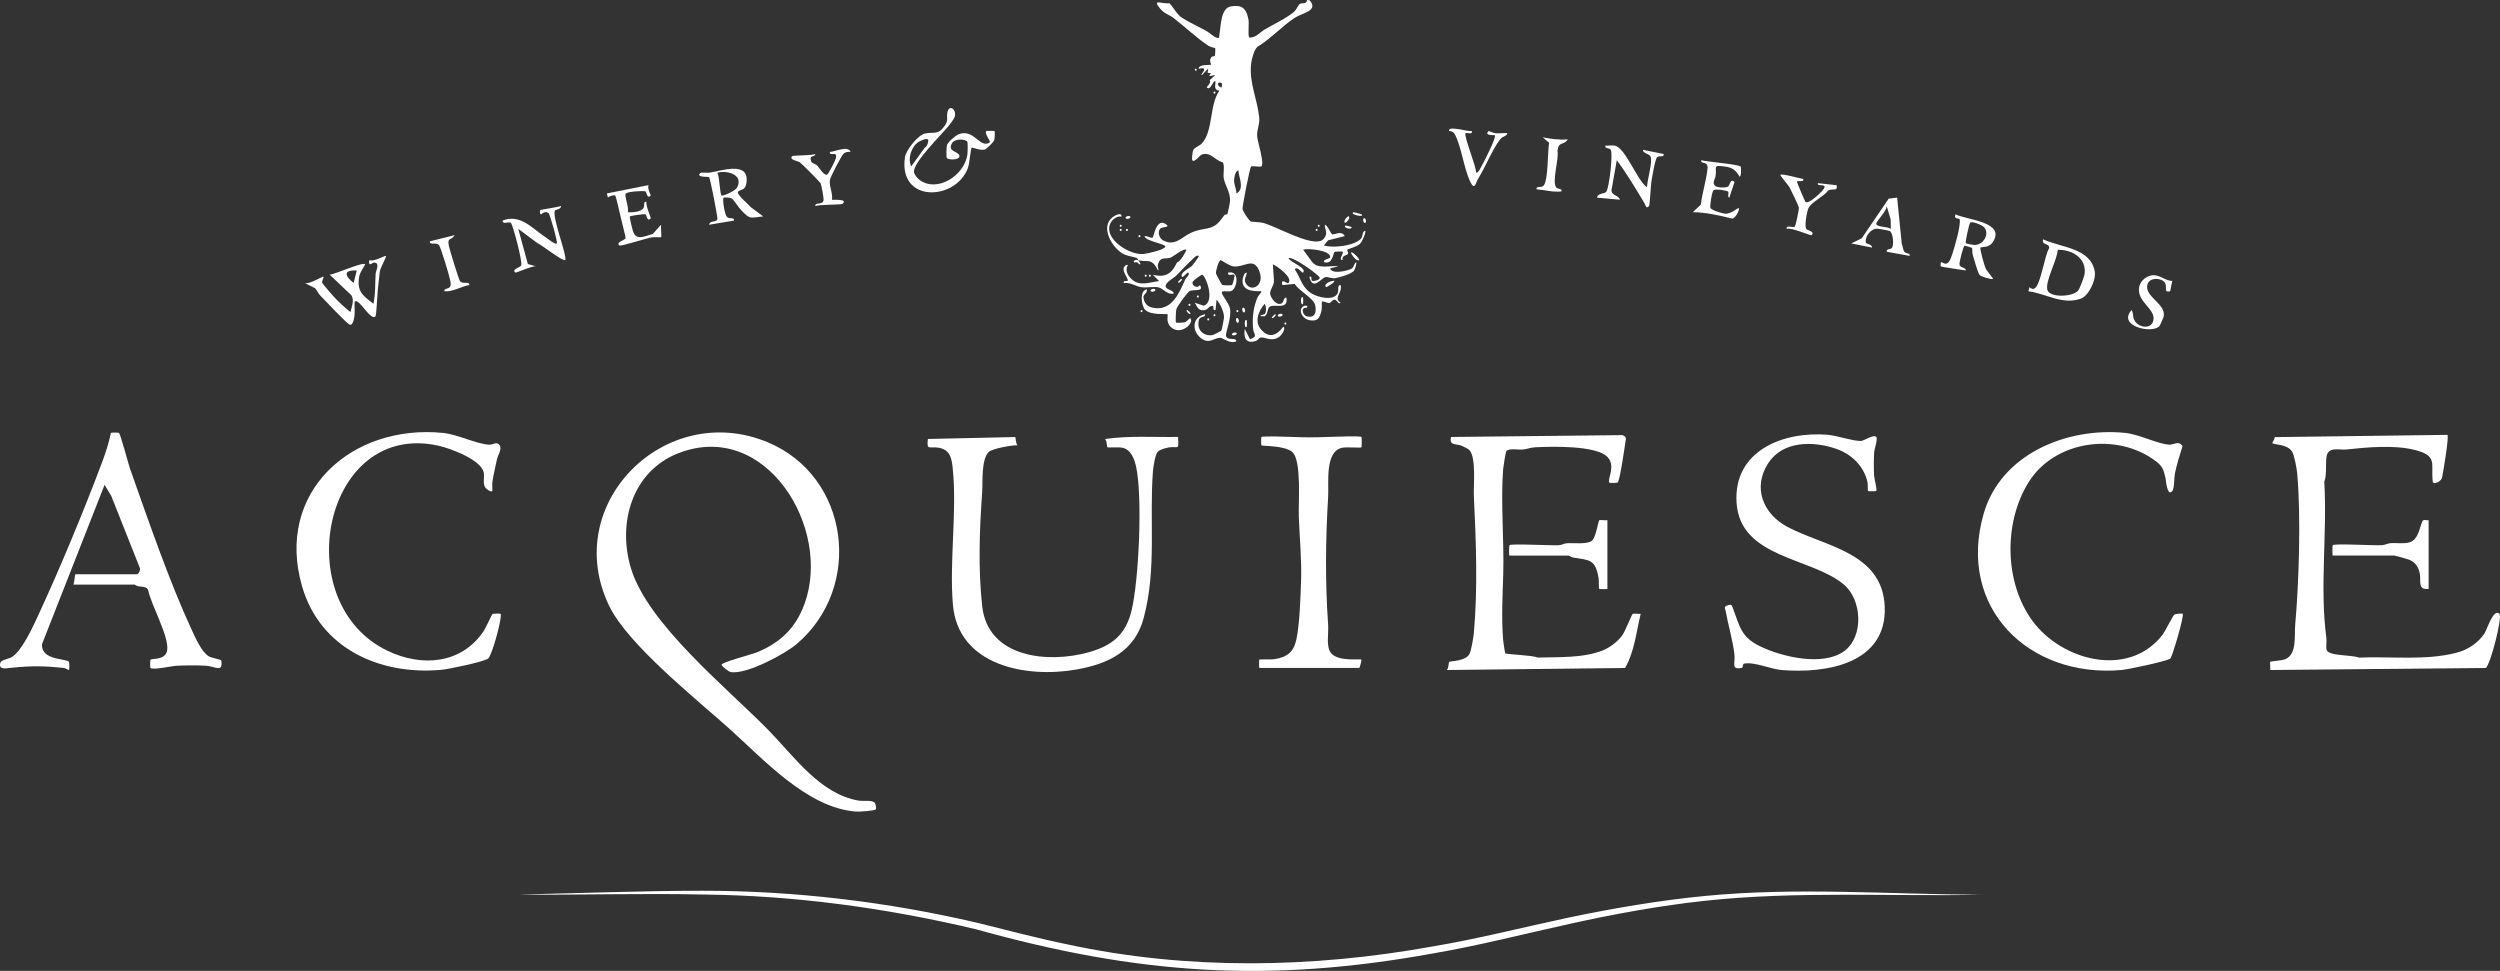 <svg xmlns="http://www.w3.org/2000/svg" id="a" viewBox="0 0 887.22 344.56"><rect x="0" y="0" width="887.22" height="344.56" fill="#333333" stroke="none"/><defs><style>      .cls-1 {        fill: #fff;      }    </style></defs><path class="cls-1" d="M703.46,317.53c-32.59.66-65.71-1.36-98.15,2.12-16.09,1.73-32.5,4.73-48.32,8.24-16,3.52-31.9,7.62-48.07,10.41-58.95,10.75-105.07,7.51-162.54-8.51-31.81-7.56-64.37-12.01-97.1-12.34-21.82-.46-43.67.21-65.52.04,19.75-.45,46.17-1.41,65.53-1.37,32.8-.01,65.68,3.93,97.64,11.39,9.51,2.38,22.4,5.72,31.82,7.63,42.66,9.22,86.88,8.47,129.73.74,16.14-2.71,32.01-6.79,48.03-10.2,15.93-3.34,32.43-6.16,48.62-7.72,32.71-3.17,65.55-.56,98.32-.41h0Z"></path><g><path class="cls-1" d="M310.81,287.25c-.73.52-5.81.85-7.05.76-17.31-1.28-32.85-18.62-45.09-29.56-11.82-10.56-35.83-29.76-42.42-43.31-17.58-36.13,19.71-73.29,56.1-58.23,29.16,12.07,34.16,51.46,10.38,71.65-4.35,3.69-17.75,10.79-23.32,9.97-.89-.13-3.32-2.16-3.33-2.61-.02-.91,10.76-3.68,12.57-4.43,8.35-3.44,13.72-8.62,16.85-17.15,9.84-26.81-13.69-65.6-44.73-53.51-16.46,6.41-21.67,24.77-16.88,40.76,5.93,19.81,33.97,42.39,48.85,57.56,8.99,9.16,18.23,22.63,31.95,24.97,1.73.3,4.97-.34,5.79.87.43.63.5,2.13.35,2.23h0v.02Z"></path><path class="cls-1" d="M360.32,155.12c.19.23.06,2.13.79,2.9-2.01-.06-9,1.18-10.21,2.37-2.74,2.68-2.09,10.77-2.34,14.27-.95,13.3-1.47,27.26.02,40.54,2.05,18.24,23.27,20.31,37.69,16.31,8.41-2.33,13.29-6.29,15.34-14.97,2.58-10.91,3.88-39.98,1.62-50.73-.59-2.78-1.79-6.24-4.9-6.92-1.27-.28-5.15.06-5.36-.19-.19-.23-.06-2.13-.79-2.9,8.56-1.25,17.25-.59,25.89-.74.31,5.14.12,3.15-3.29,3.73-1.12.2-2.93.7-3.78,1.4-1,.81-1.71,5.39-1.83,7.03-1.34,17.41,1.39,34.61-3.29,52.1-3.15,11.79-12.47,16.26-23.85,18.28-17.86,3.16-42.03-1.34-43.86-23.07-1.29-15.31,1.49-32.75-.03-47.98-.38-3.83-.83-6.86-4.93-7.64-3.22-.62-4.47,1.21-3.91-3.12l31.02-.69h0Z"></path><path class="cls-1" d="M665.87,155.07c.62.62-.69,4.33-.76,5.51-.16,2.47-.15,5.71-.02,8.18.07,1.21,1.16,5.11.77,5.5-.1.1-2.86.12-2.95,0-.1-.12.03-2.26-.16-3.16-1.26-5.67-5.67-9.95-11.1-11.82-8.23-2.83-18.93-2.89-24.14,5.11-5.62,8.65-1.81,17.99,6.76,22.56,13.05,6.97,33.75,8.96,34.59,28.25.88,20.4-20.82,23.91-36.67,22.57-3.97-.34-9.53-2.96-13.23-2.26-.62.12-.27,1.44-.85,1.54-3.94.65-2.22-1.58-2.58-4.79-.58-5.09-2.23-10.38-3.11-15.39-.13-.75-.84-1.51.57-2.01s1.54-.24,1.99.94c2.45,6.38,2.72,10.13,9.46,13.47,7.82,3.86,22.45,7.3,29.98,1.85,7.1-5.15,6.41-18.19-.02-23.64-11.54-9.79-36.9-9.28-38.12-29.14-1.13-18.36,16.47-25.32,32.23-24.05,3.52.28,8.65,2.19,11.84,2.21,1.16,0,4.49-2.47,5.52-1.44h0Z"></path><path class="cls-1" d="M48.57,203.81c.71-.19,1.45-1.63.99-2.43l-10.09-25.41-2.36-3.91-22.2,56.54c-.41,5.86,8.69,5.03,9.56,6.28.18.26.16,2.78.06,2.89-.13.15-1.15-.65-1.86-.73-6.97-.71-11.53-.79-18.52-.06-2.07.22-4.8.84-4.02-1.8.3-1.01,2.94-1.34,3.97-1.94,3.65-2.12,7.63-10.9,9.48-14.9,7.78-16.82,16.1-36.86,22.62-54.21,1.26-3.36,2.44-7,3.17-10.51.09-.11,2.55-.18,2.85.03.55.37,3.24,10.73,3.93,12.69,6.44,18.18,13.85,39.85,21.88,57.17,1.27,2.75,3.53,7.92,6.09,9.42,1.05.62,4.37,1.07,4.43,1.53.62,4.46-2.22,1.97-5.54,1.79-3.2-.18-7.2-.14-10.41.02-1.63.08-8.29,1.61-9.22.76-.11-.1-.1-2.84.02-2.94.66-.49,5.39.29,5.93-3.35.71-4.93-5.69-15.97-6.75-21.34-.91-1.86-3.26-.64-4.73-1.92h-21.82c.37-.66.55-3.69.74-3.69h21.82-.02v.02Z"></path><path class="cls-1" d="M174.69,174.27c-.48.54-2.26-.81-2.6-1.47-.84-1.67,0-3.69-.49-5.41-1.26-4.35-11.75-8.27-15.93-9.2-40.83-9.13-53.77,55.69-18.15,72.76,12.19,5.85,26.19,4.73,34.11-6.95.74-1.09,2.87-5.89,3.15-6.09s2.78-.18,2.88-.08c.74.76-3.01,14.86-4.43,15.88-1.7,1.21-14.05,3.78-16.69,4.01-21.83,1.95-42.98-7.61-49.34-29.66-9.66-33.43,17.58-57.69,50.08-54.42,5.13.52,12.05,4.04,16.45,4.18,1.29.05,2.56-1.3,3.58.19.94,1.38-.61,3.43-.94,4.99-.53,2.54-1.25,5.49-1.62,7.99-.13.87.07,3.14-.05,3.27h0Z"></path><path class="cls-1" d="M446.91,237.04c-.11-.1-.11-2.85,0-2.95.2-.18,4.1.06,5.39-.16,4.54-.76,6.78-2.47,7.77-7.01,1.17-5.44,1.45-14.75,1.66-20.5.27-7.73-.5-15.31-.79-22.89-.19-5,1.01-19.7-2.16-22.95-2.52-2.58-10.7-2.17-11.13-2.55-.11-.1-.11-2.85,0-2.95.4-.36,9.2-.1,10.77-.03,5.25.23,8.06.2,13.26,0,1.68-.06,11.09-.39,11.49.02.13.13.13,3.57,0,3.7-.24.24-5.39-.2-6.89.14-6.2,1.37-4.64,12.51-4.93,17.24-.92,15.32-1.09,30.43,0,45.73.2,2.91-.84,7.8,1.09,9.98,2.74,3.08,10.31,1.83,10.72,2.23.11.11-.59,2.95-.74,2.95h-35.51,0Z"></path><path class="cls-1" d="M574.08,171.26c-.25.17-2.79.16-2.9.06-1.01-1.01,2.48-5.95-.77-9.2-4.11-4.1-19.65-3.68-25.52-3.39-1.65.08-2.87.62-4.38.8-1.6.18-5.14-.62-5.98.67-.17.27-1.02,5.39-1.09,6.29-.9,11.77.37,24.96.05,36.97-.22,7.99-.69,15.48-.05,23.63.05.73.62,4.58.78,4.76.39.42,9.81.66,11.42,1.51,7.39-.2,16.45.23,23.32-2.61,2.47-1.02,5.06-3.02,6.67-5.15,1.16-1.55,3.41-7.44,3.76-7.68.52-.36,2.06.05,2.88-.08-1.6,6.46-2.17,13.3-5.54,19.21l-63.26.73c.68-.73.62-2.68.82-2.87.37-.38,5.71-.15,7.19-2.79.61-1.09,1.43-5.83,1.56-7.3,1.43-15.93.8-32.75.02-48.67-.19-3.95.92-13.71-1.63-16.47-.26-.28-2.07-1.23-2.6-1.45-2.01-.87-4.63.08-3.88-3.15l60.95-.66c.69.35,1.21.7,1.07,1.61-.32,2.14-2.08,14.66-2.91,15.23h.02Z"></path><path class="cls-1" d="M570.45,184.61v24.37c0,.15-2.86.11-2.96,0-.13-.15,0-2.83-.18-3.89-1.16-6.64-3.14-6.28-9.03-7.22-.73-.12-1.41-.7-1.51-.7h-21.09c-.19,0-.13-3.57,0-3.69.62-.62,14.77.16,17.41.02,1.12-.05,2.06-.65,2.98-.71,2.33-.18,7.87.62,9.24-1.26,1.1-1.51,1.92-6.5,2.22-6.87.2-.24,2.19.07,2.91-.04h0Z"></path><path class="cls-1" d="M770.91,174.27c-1.85,2.17-2.26-4.07-2.4-4.62-.7-2.98-.99-4.14-3.54-6.06-13.73-10.31-35.71-7.31-44.99,7.46-8.97,14.3-8.72,35.7,1.37,49.37,10.31,13.95,33.73,20.3,45.87,5.17,1.23-1.54,3.82-7.01,4.41-7.42s2.8-.52,2.99-.34c.61.6-3.71,15.37-4.42,15.9-1.31.96-15.04,3.86-17.38,4.06-32.92,2.82-58.38-22.17-48.86-55.42,6.09-21.24,29.52-30.82,50.26-28.74,4.98.5,11.71,4.03,15.72,4.18,1.6.06,3.32-1.62,4.61.55-1,3.17-2.06,6.53-2.72,9.79-.29,1.44-.12,5.17-.91,6.11h0Z"></path><path class="cls-1" d="M868.55,154.33c.65.63-1.42,12.81-1.83,14.8.02,1.64-3.2,3.14-3.36,1.81-.77-6.37,1.98-9.17-6.45-11.28-7.28-1.82-16.84-.94-24.23-.14-2.09.23-5.54-.87-6.69,1.44-1.01,2.01.02,7.28-1.13,9.95,1.1,18.31-1.67,37.34.73,55.46.19,1.41-.23,3.08.12,4.31.63,2.19,9.17,1.69,11.37,2.69,11.27-.48,23.62,1.13,34.6-1.69,4.1-1.05,7.7-3.41,10.06-6.93.85-1.26,3.18-9.06,5.29-6.91,1.09,1.12-3.01,17.37-4.79,19.21l-76.57.73c.1-.7-.16-2.79.02-2.94.22-.16,4.18-.41,5.37-.92,4.15-1.77,3.15-8.36,3.47-12.05,1.35-15.33,2.08-38.54.72-53.83-.15-1.68-1.01-6.49-1.83-7.78-1.71-2.7-6.21-2.34-7-2.98-.2-.16.98-1.42.81-2.15l61.33-.8h0Z"></path><path class="cls-1" d="M861.89,184.61v24.37c-4.01.48-2.64-2.76-3.12-5.38-.43-2.33-1.62-4.12-3.86-5-.66-.25-4.95-1.44-5.22-1.44h-21.82c-.19,0-.13-3.57,0-3.69.62-.62,14.76.16,17.41.02,1.12-.06,2.05-.64,2.98-.71,2.31-.2,4.82.34,7.02-.37,2.87-.94,3.36-4.92,4.36-7.35.37-.92,1.55-.29,2.26-.44h0Z"></path><path class="cls-1" d="M719.87,103.38l.37-1.47c.54.5,1.11.84,1.85.41,2.12-1.21,3.48-11.56,5.1-14.21.29-1.98-2.76-.89-2.12-3.19,6.32,3.01,17.03,2.97,18.36,11.62.44,2.81-2.14,8.46-5.02,9.46-6.55,2.28-12.14-1.78-18.53-2.62h0ZM737.44,103.2c.65-.71,2.26-5.05,2.38-6.14.62-5.64-4.61-8.49-9.56-8.42-.15,3.59-4.58,11.29-3.65,14.28.87,2.8,8.81,2.49,10.83.28h0Z"></path><path class="cls-1" d="M702.85,87.88c-.36.27,1.38,6.38,1.84,7.39s2.77,3.54,2.6,3.68c-.44.36-4.32-.76-4.83-1.45s-2.08-5.96-2.4-7.23c-.18-.71-.03-2.12-.24-2.32-.09-.09-2.06-.62-2.55-.76-.51-.15-1.76,5.36-1.87,6.22-.23,1.87,2.21,1.19,2.26,2.58-1.28-.23-8.53-1.2-8.88-1.48-.06-.05-.27-1.56.37-1.47,2.31,1.74,3.11-1.16,3.72-2.95.85-2.52,2.96-9.88,2.62-12.13-.12-.78-2.25.13-1.51-1.9,3.88,2,18.05,2.62,13.23,9.88-1.44,2.15-3.83,1.54-4.35,1.93h0ZM704.15,80.66c-.69-.75-4.26-2.33-4.97-1.62-.34.34-1.88,7.05-1.5,7.34.13.1,2.81.59,3.19.57,3.22-.15,5.28-4.11,3.27-6.29h0Z"></path><path class="cls-1" d="M584.5,66.46c0-2.39,2.24-9.53,1.15-11.11-.54-.78-2.46-.85-2.62-2.18l7.39,1.48c.2,1.33-1.4.5-2.26,1.05-.77.5-1.87,7.35-2.13,8.95-.2,1.23-.52,8.12-.79,8.45-1.09,1.28-1.29-.41-1.62-.96-3.14-5.19-6.21-10.41-9.84-15.29l-1.89,10.7c.02,1.9,2.5,1.66,3,3.33l-8.14-.74c.28-1.71,2.69-1.19,3.36-2.18.94-1.37,2.43-13.58,1.49-14.85-.56-.76-2.12-.23-1.9-1.43,1.08.09,2.3-.19,3.33,0,3.81.66,7.94,12.39,11.45,14.78h0Z"></path><path class="cls-1" d="M617.74,59.11c.14.12.33,3.29-.33,3.65-1.43-2.33-2.4-3.26-5.22-3.65-4.46-.62-2.91.09-3.33,3.23-.16,1.2-1.48,2.81.02,3.76.84.53,3.08.55,4.03.27,1.33-.41.87-3.37,2.65-1.78l-1.84,5.54c-.85-.13-.02-1.7-.44-2.14-.3-.32-4.29-1.08-5.14-.48-.64.45-1.42,5.92-1.13,6.33.59.84,4.29,1.96,5.37,2.01,1.98.09,4.5-2.22,4.67-2.02.5.56-1.33,4.08-2.55,3.7-4.48-1.12-9.11-2.17-13.73-2.23l2.84-2.7c.45-4.03,1.94-8.56,2.33-12.48.07-.69.14-1.26-.31-1.84-.56-.73-2.12-.23-1.9-1.42,2.26.59,13.01,1.41,14.01,2.25h0Z"></path><path class="cls-1" d="M673.27,70.15l1.65,16.45c.39.81.42,2.12.93,2.76.64.82,2.07.28,1.86,1.46l-8.14-1.48c-.23-1.19,1.33-.66,1.89-1.42.73-.98.38-5.54-.91-5.96-.65-.22-3.64-.77-4.33-.79-2.3-.05-4.32,2.66-4.11,4.8.07.69,2.31.63,2.27,1.9l-7.39-1.48,3.72-1.82,9.57-14.08,2.98-.35h.02ZM671.04,81.23l-.05-3.28-1.43-4.85c.12,1.69-3.7,5.39-3.69,6.28,0,1.28,4.12.98,5.16,1.84h0Z"></path><path class="cls-1" d="M639.97,63.51c.29,1.51-2.45.2-2.22,1.1.18.67,2.72,6.72,2.97,7.01,1.03,1.15,6.16-3.79,6.64-4.79.91-1.9-2.55-.35-2.22-1.83l6.66.73c.52,2.37-1.48,1.06-2.97,1.83-1.51,2.17-5.93,4.09-7.02,6.28-.59,1.19-1.48,6.42-.77,7.45.28.41,3.23.9,1.88,2.15-.34.31-7.1-2.8-8.87-2.22-.15-1.55,2.18-.28,2.9-.79.28-.2,1.56-6.07,1.44-6.8-.1-.56-2.78-6.21-3.29-7.11-.49-.87-3.49-4.31-3.27-4.48.65-.53,6.75,1.3,8.14,1.48h0v-.02Z"></path><path class="cls-1" d="M522.36,46.52c.23,1.46-1.8.41-2.23.73-.86.65,3.83,11.86,3.71,14.03.92-.06,1.23-1.04,1.62-1.7.76-1.29,5.82-11.09,5.04-11.59-.14-.09-3.99.24-2.22-1.48.09-.09,1.54.69,2.55.77,1.34.11,2.76-.13,4.1-.03-.18,1.19-1.59.95-2.57,2.23-2.74,3.56-5.31,10-7.95,14.23-.63,1.01-1.04,4.16-2.65.76-2.24-4.71-3.12-12.37-5.42-16.75-.48-.91-1.12-1.23-2.11-1.22-.21-1.21,1.85-.83,2.62-.77,1.94.16,3.59.84,5.52.77h-.02Z"></path><path class="cls-1" d="M770.91,99.69l-.75,3.69c-2.47.55-.96-1.64-1.81-2.99-1.17-1.85-5.49-2.08-6.23.52-1.27,4.47,6.8,6.86,5.72,11.55-.09.4-1.34,3.14-1.52,3.32-2.75,2.78-14.98-.1-9.84-5.75.64.95.35,2.25.94,3.5,1.27,2.73,5.82,3.47,6.72.45,1.29-4.34-6.14-6.78-4.94-12.3.49-2.26,2.97-4.1,5.28-4.01s4.16,2.01,6.43,2.02h0Z"></path><path class="cls-1" d="M556.39,49.48c-1.55,2.28-3.27.52-3.67,4.08.6,2.95-2.03,10.81-.45,12.94.56.76,2.12.23,1.9,1.42-3.05.4-5.87-.52-8.88-.74-.16-1.43,1.87-.3,2.63-1.43,1.55-2.31,1.29-11.82,1.84-15.09l-2.26-1.93c2.95.59,5.85.98,8.88.74h0Z"></path><path class="cls-1" d="M343.29,50.28c-.73-1.01-4.52-1.23-5.5.65-1.49,2.87,1.9,2.71,2.61,4.08.84,1.66-3.44,2.02-4.38,1.05-.23-.23-.16-3.87.06-4.63.29-1.01,3.21-3.49,4.28-3.85,5.09-1.7,6.95,4.1,10.02,3.36,1.45-.34.83-.96.36-1.82-.35-.64-1.23-2.11-.72-2.61.11-.1,2.85-.11,2.95,0,.13.14.06,2.58-.12,3.21-.2.66-2.66,3.14-3.33,3.33-1.66.5-4.5-.87-4.69-.64-.35.43-.76,5.64-1.32,7.17-4.29,11.75-24.83,12.59-22.34-3.83.37-2.49,4.59-7.84,7.14-8.38,3.07-.65,4.55.7,6.92-2.69,1.22-1.75.84-2.26.89-3.9.14-4.18,3.61-2.3,2.66.8-.18.58-1.58,2.44-2.1,3.08-2.56,3.15-12.42,12.76-12.33,16.26.02.93,1.19,2.35,1.98,2.93,6.36,4.68,15.92-1.69,16.97-8.88.12-.86.23-4.34-.03-4.7h0ZM329.29,49.47c-.48-.46-2.51.41-3.22.84-2.62,1.58-4.03,5.96-2.69,8.75l4.8-6.65c.94-.39,1.51-2.55,1.11-2.95h0v.02Z"></path><path class="cls-1" d="M133.27,112.24c-1.71,1.94-5.93-6.75-7.39-5.17-.16.18.08,3.69-.05,4.75-.09.81-.5,3.97-1.8,3.36-1.08-.49-8.83-8.69-10.38-10.31-.75-.78-1.12-1.8-1.84-2.59l-3.69-1.86c1.5.69,6.42-2.48,6.65-2.22.29.33-.73,1.62-.39,2.23.24.45,3.05,3.7,3.7,4.43,1.86,2.09,4.11,4.15,6.3,5.89.42-1.98,1.41-3.91.37-5.92l-7.77-7.37c2.05-.11,11.56-4.55,12.58-3.69.18.15-1.77,2.68-2.05,4.22-.97,5.36,1.07,6.78,5.01,9.81.81-3.55.55-7.07.79-10.66.07-1.05,1.62-3.66-.39-3.97-.77-.12-2.25,1.92-1.87-.87,1.41.77,5.71-1.71,5.92-1.48.29.32-1.98,4.09-2.18,5.57-.29,2.19-.48,4.47-.73,6.65-.15,1.29-.48,8.84-.78,9.19h0ZM126.61,96c-4.99-.27-4.22,2-1.11,4.43l1.11-4.43Z"></path><path class="cls-1" d="M261.98,67.95c-1,.78,3.68,4.56,4.42,5.54l4.46,3.31c-4.85.49-4.5,1.21-7.81-2.19-.8-.82-2.61-3.61-3.25-4.1-.6-.45-2.84-.52-3-.35-.51.54.39,5.75,1.08,6.68.84,1.16,2.76.02,2.62,1.44l-8.87,1.48c.45-1.9,3.19-.44,2.95-2.55-.2-1.67-2.47-13.87-2.98-14.4-.12-.13-5.04.25-2.93-1.51.16-.13,2.4.08,3.28-.05,3.93-.58,13.82-4.18,13,3.33-.33,3.03-1.84,2.51-2.95,3.37h-.02ZM256.07,69.41c.2.25,4.78-1.42,5.56-2.94,2.26-4.43-3.44-6.14-7.04-5.18.8,1.56.84,7.3,1.48,8.12h0Z"></path><path class="cls-1" d="M199.1,73.11c.05,1.2-1.91,1.26-2.12,1.56-1.31,1.88,4.52,16.59,3.59,17.63-.61.69-8.54-5.5-9.86-6.03l-6.78-5.04,3.4,12.48,2.9.8c-1.42-.25-7.11,2.48-7.39,2.22-1.35-1.28,1.87-1.7,2.15-2.65.44-1.41-3.03-14.53-3.7-15.01-.73-.52-3.04.76-2.9-.8,6.37-2.51,10.59,2.97,15.61,6.2.69.45,3.1,2.48,3.62,1.92.38-.41-2.46-10.38-2.93-10.74-.91-.69-1.86-.27-2.63.4-.63.09-.43-1.42-.37-1.47.3-.23,6.25-1.02,7.4-1.48h.02Z"></path><path class="cls-1" d="M230.18,65.71c-.58,1.12.87,3.56.74,3.69-1.36,1.41-1.42-1.44-1.91-1.51-1.27-.19-6.19.06-6.93.8-.65.65,1.3,5.2.7,6.62,1.55.16,4.72-.08,5.57-1.46.56-.91-.2-2.42,1.09-2.23-.41,1.28,1.69,5.68,1.48,5.9-1.34,1.41-1.45-1.44-1.9-1.51-.72-.11-5.29.6-5.5.78s.87,4.53,1.09,5.2c1.2,3.68,4.18,1.74,7.04,1.06l2.97-3.31c-.15.91.23,4.22,0,4.43-.13.13-2.42-.09-3.29.05-1.87.3-11.06,3.29-11.51,2.9-1.44-1.24,2.01-1.79,2.19-2.64.07-.36-1.38-5.92-1.66-7.13s-1.73-7.67-2.01-7.96-2.14.16-2.6.73l-.37-1.47,14.79-2.96h0,0Z"></path><path class="cls-1" d="M301.92,53.9c-.97-.04-1.86-.04-2.62.72-.7.7-4.64,8.22-4.78,9.28-.31,2.4,1.12,4.57.73,6.99.15.16,5.99-.46,3.7,1.48-.37.31-8.12.2-9.62.73-.08-1.48,2.44-.23,2.92-1.9.2-.7-.7-5.49-1.07-6.21-.23-.47-6.64-6.91-7.37-7.42-.55-.39-4.08-.91-2.62-2.18.31-.27,6.76-.16,8.14-.73-.23,1.46-2.27-.02-1.47,2.57.23.73,1.66,1,2.17,1.53.8.83,2.05,3.23,3.36,3.28.53.02,3.22-5.28,3.34-6.25.27-2.29-2.32-.13-2.23-1.85,2.02-.16,6.46-2.4,7.39,0h0v-.02Z"></path><path class="cls-1" d="M161.38,83.44c-1.45,2.19-2.7.59-2.07,3.9.25,1.29,3.52,11.84,3.89,12.37,1,1.41,3.36-.13,3.35,1.45-3.01.52-5.73,2.44-8.87,2.22-.16-1.28,1.79-.62,2.18-1.9.2-.68.02-1.34-.09-2.01-.27-1.54-3.29-11.48-3.91-12.36-1-1.41-3.36.13-3.36-1.45l8.88-2.22h0Z"></path><path class="cls-1" d="M401.05,76.8c.59.48-.9,1.21-1.48.73s.9-1.21,1.48-.73Z"></path><path class="cls-1" d="M424.35,24.37c.48,0,.48.74,0,.74s-.48-.74,0-.74Z"></path><path class="cls-1" d="M467.99,79.75c.48,0,.48.74,0,.74s-.48-.74,0-.74Z"></path><path class="cls-1" d="M464.67,0c3.53,3.85-2.51,4.57-5.15,6.3-4.52,2.98-8.6,7.5-13.31,10.34-1.18,1.11-2.01,4.29-2.2,5.93-.78,6.78,2.23,12.59,2.88,19.21.23,2.4-.89,4.18-.75,6.59.12,1.96,2.7,9.53,1.51,10.7-.27.27-3.37-.31-3.66.03-.5.59-3.14,14.2-3.03,15.08s2.27,4.09,2.97,4.45c.2.11,3.36.16,4.65.55,5.01,1.5,15.49,7.67,20.03,6.34.96-.28,1.87-1.47,2-2.47.17-1.34-.6-2.24-.41-3.31,1.24.62,1.8,2.82,2.57,3.37.59.43,3.36-1.55,4.46.69l-5.9,1.48-1.49,1.83c3.32,1.04,10.78.12,13.14-2.38.78-.82.32-2.83,1.66-2.79-.16,1.26-1.08,3.54-1.86,4.42-1.13,1.27-4.36,1.91-4.72,2.32-.11.12.61.99.31,1.41-.47.66-2.27.47-1.87,2.19-1.77.05.51-2.47,0-2.95-.1-.1-2.61-.12-2.88.07-.54.37-.62,4.68-3.77,3.61-.27-1.15,2.22-1,2.21-1.84-.02-2.35-7.71-3.11-9.6-2.58l2.96,4.06c2.14,3.13,6.28,1.47,9.62,1.85l-2.96.74c.52,2.22,6.24.91,7.67.05.81-.49.67-1.79,1.58-2.26.18.68-.44,2.42-.76,2.94-.78,1.26-5.15,2.47-6.8,2.76-1.02.17-2.77-.59-3.43-.39-1.49.46-4.51,5.02-5.66-.14,1.34-.31.27,1.37,1.11,1.49.9.14,2.61-.44,2.58-1.12-.02-.76-9.15-7.49-11.09-7.01.35,1.51,6.66,3.44,5.18,5.16-.37.44-2.01-2.54-2.95-1.11,2.18,3.22,2.51,6.53,6.14,8.64,2.28,1.33,7.69,2.58,9.03-.13.6-1.22-.23-3.05,1.09-2.96.76,2.79-2.72,4.59,0,6.28-.71.73-1.19-.9-1.96-1.05-.97-.19-1.46,1.1-2.08,1.16-.54.05-2.26-.86-2.62-.48-.11.12.1,2.26-.14,3.19-.69,2.72-1.25,3.73-3.9,3.43-3.08-.36-4.68-4.01-2.25-5.13.7-.32,1.88.23.65.73-1.93-.25-1.09,2.56.13,2.92,3.04.91,3.69-1.45,3.15-3.88-.59-2.6-5.71-5.01-7.27-7.57l-4.43.41c-.55-2.92,1.74-.2,2.22-.74,1.69-1.9-3.94-5.94-5.55-6.64l.39,5.56c.2,1.58-1.25,3.26-1.36,4.54-.12,1.33,1.7,3.93,3.19,3.97,2.06.04,1.17-2.25,2.59-2.25.79,4.64-4.27,2.04-5.96,3.27-.86.62-.57,2.74-1.8,3.37-1.63.05-2.27-.2-.14-.71.86-.2.83-2.98.15-3.72-2.19,2.66-3.75,6.38-1.13,9.25,2.9,3.19,5.55,1.84,7.79-1.13,1.03.48-.5,2.76-1.12,3.31-2.76,2.42-5.5.2-6.91.52-.58.13-1.07,1.01-1.72,1.22-3.54,1.12-4.42-1.12-3.93-4.3l1.84,3.69c3.11-1.18,1.26-1.46,1.08-4.03-.28-3.86.12-7.4,1.66-10.95.27-.62,1.58-1.79,1.32-2-.35-.28-7.07.83-6.68-4.01.05-.58.51-2.8,1.49-2.63-.09,1.37-1.16,2.22-.4,3.69,1.83,3.56,7.17.94,4.68-4.65-2.05-4.6-5.27-.78-9.05-1.26-1.46-.19-4.22-2.21-4.47-2.21-.77.02-1.79,3.9-1.7,4.68.02.23,1.99,3.93,2.18,4.06.37.25,3.21.26,3.53.04.27-.19,1.09-3.42.81-3.62-.44-.33-2.45.73-2.23-.73,4.4-1.05,3.29,5.87,1.02,6.55-.93.28-3.26-.28-3.24.46.03,1.25,2.6,3.65,2.94,5.92.52,3.47-1.72,8.47-1.43,9.52.52,1.91,3.51.31,3.67,1.9-2.17,1.05-4.73-1.13-5.52-1.21-2.44-.23-4.2,2.72-7.45-.24-3.01-2.73-2.42-7.35,1.87-8.14.16,1.28-1.76.6-2.15,1.9-1.02,3.27,1.31,5.99,4.73,5.51.41-.05,3.11-1.49,3.21-1.64.14-.2.91-4.12.92-4.67.02-1.85-1.31-4.93-2.64-6.28l-.37,3.69c-1.37.33-.25-1.49-1.11-1.48-1.27.02-1.41,1.09-2.33,1.37-2.4.73-2.9-.7-3.94-2.48l3.24,1.05c4.21-1.55.57-10.99-.66-10.99-.35,0-3.1,2.02-3.33,2.58-.43,1.05,1.44,2.56,2.59,1.11,1.69,2.57-2.68,1.37-3.72,2.14-.91.67-4.43,5.42-4.66,6.48-.18.81-.3,4.48-.14,4.67.12.12,2.56.06,3.2-.12.68-.2,1.69-1.68,1.97-1.35,1.44,1.72-3.68,6.32-7.05,2.98-1.8-1.78-.81-4.16-1.08-4.46s-5.88.51-7.99-1.62c-1.13-1.13-2.19-6.65.59-7.24.4,1.49-1.34,1.66-1.15,2.96.27,1.88,1.24,3.12,3.15,3.54,6.84,1.5,9.49-5.07,11.74-10.14.27-.59,1.7-1.48,1.05-2.26-.32-.4-1.89,1.87-2.22,1.48-1.12-1.38,2.85-3.24,3.5-3.89.2-.2,2.58-3.35,2.42-3.49-.77-.7-2.08,1.03-2.59,1.48-1.95,1.72-3.66,3.75-5.53,5.56-.92.9-3.71,2.19-3.65,3.68.05,1.23,2.81,1.3,2.87,2.57-2.33.59-3.73-1.91-5.55-2.21-1.8-.3-3.96.22-5.88-.03-2.07-.27-4.03-1.86-6.32-1.44-.36-1.3,1.66-.34,1.47-1.09-.28-1.12-1.85-2.97-1.46-4.41.07-.25,1.06-1.49,1.46-.78-1.6,2.42,1.39,5.57,3.47,6.14,2.59.71,5.11-.32,7.63-.6l-2.22-2.21c4.51,1.03,6.68-.34,8.56-4.42,1.03.02,3.5-4.25,3.28-4.44-.86-.76-4.72,2.51-5.7,2.8-1.93.58-3.51-.54-4.34,2.37-.3,1.08.48,1.55.05,2.21-2.27-4.69-3.67-2.9-7.03-3.69.06.03.73,1.05.73,1.11,0,.97-.83-.27-1.11-.37-.41-.14-.95.12-1.11,0-.5-.41.55-1.19,1.48-.73-.06-.02-.02-.69-.91-.95-1.77-.53-3.36-.58-4.99-1.66-4.08-2.71-7.98-10.29-2.26-13.28.71-.37,2.34-1.01,2.23.37-2.06-.36-4.01,1.64-4.34,3.48-.91,5.14,7.44,10.21,12.04,9.81,1.44-.13,7.32-1.42,7.84-2.57.44-.96-7.03-1.98-7.39-3.69.69-.48,2.39.87,2.95.37.28-.25,1.25-6.81,4.44-4.81,2.27,1.43-1.21.86-1.9,1.8-.94,1.29-.2,3.4,1.16,4.1,4.2,2.15,6.3-1.05,9.84-2.72,2.6-1.23,4.36-1.15,6.47-1.72,2.89-.77,3.79-2.51,5.39-4.57.19-.24.91-.15,1.05-.36.16-.23.94-4.05.96-4.67.14-3.12-1.9-5.71-2.26-8.13-.23-1.56.45-4.5-.34-5.57-2.9-.74-4.19-3.74-7.34-2.79-.84.25-2.65,2.99-3.44,2.11-.24-.27-.03-2.97.35-3.71.48-.92,2.12-1.37,2.94-2.23,4.21-4.42,2.68-13.84,6.32-18.8-2.56-.28-1.04-2.76-1.48-3.32-.61-.77-1.66,3.54-2.95,2.21-.28-.29,1.68-1.54.97-2.6l1.98-1.83-2.19.37.64-1.03c-2.06-.09-.77-.32-1.03-1.55-.61.37-1.85,2.15-2.23,2.2-.82.11,3.15-3.25-1.11-2.21.06-1.75,4.09-1.22,4.45-1.49.12-.09-.99-1.58.21-2.78.23-.23.94-.11,1.11-.28.1-.1.23-2.68.13-2.78s-1.74-.39-2.47-.88c-4.4-2.97-8.15-6.62-12.34-9.84-1.64-1.26-3.11-1.37-4.77-3.36-2.99-3.58.73-1.54,3.35-1.85,1.57,1.59,2.51,3.88,4.44,5.14,2.44,1.59,6.06,3.22,8.64,4.67,1.05.59,2.65,2.09,3.55,2.37,1.43.44.94-.31,1.09-1.1.56-3.12.44-9.35,4.08-9.97,3.75-.65,5.41.62,6.13,4.22.54,1.07-.34,6.88.54,6.86,2.34-.05,3.67-1.9,5.28-2.86,2.82-1.67,8.36-4.34,10.59-6.42.8-.75,1.07-1.9,1.87-2.63.74-.67,2.33.34,2.61-1.4h.74l.05.02-.03-.02ZM433.59,29.54c-.75-.75-2.51.23-.37,1.48.53.31.51-1.34.37-1.48ZM438.78,68.67c3.02-1.58.87-5.61.73-8.12-1.16-.05-1.51,2.55-1.54,3.33-.07,1.73.84,3.12.8,4.79h0Z"></path><path class="cls-1" d="M482.42,92.3c-1.12.73-2.95-2.27-2.95-2.58,0-.91,2.75,1.66,2.95,2.58Z"></path><path class="cls-1" d="M477.24,79.02c-.6-.75,1.16-2.6,1.48-2.22.6.75-1.16,2.6-1.48,2.22Z"></path><path class="cls-1" d="M442.47,115.94c-.96,1.16-.96-3.38,0-2.21.07.09.07,2.13,0,2.21Z"></path><path class="cls-1" d="M462.44,107.81c-.96,1.16-.96-3.38,0-2.21.07.09.07,2.13,0,2.21Z"></path><path class="cls-1" d="M473.54,99.69c.43.37-2.83,2.37-2.95,2.21-1.16-1.4,2.61-2.51,2.95-2.21Z"></path><path class="cls-1" d="M439.51,114.45c-.48.59-1.21-.89-.73-1.48s1.21.89.73,1.48Z"></path><path class="cls-1" d="M455.05,111.5c.59.48-.9,1.21-1.48.73s.9-1.21,1.48-.73Z"></path><path class="cls-1" d="M479.46,80.49c1.05.87-2.2.98-2.21-.37,0-.26,2.11.29,2.21.37Z"></path><path class="cls-1" d="M438.78,118.15c.59.48-.9,1.21-1.48.73s.9-1.21,1.48-.73Z"></path><path class="cls-1" d="M441.73,110.77c-.48.59-1.21-.89-.73-1.48s1.21.89.73,1.48Z"></path><path class="cls-1" d="M484.64,79.01c-.48.59-1.21-.89-.73-1.48s1.21.89.73,1.48Z"></path><path class="cls-1" d="M409.92,102.65c.59.48-.9,1.21-1.48.73s.9-1.21,1.48-.73Z"></path><path class="cls-1" d="M483.15,76.07c1.49,1.17-4.05.22-2.95-.74.13-.12,2.78.6,2.95.74Z"></path><path class="cls-1" d="M419.17,98.96c1.04,0-1.12,2.14-1.11,1.11,0-.08,1.03-1.11,1.11-1.11Z"></path><path class="cls-1" d="M408.07,97.47c.48,0,.48.74,0,.74s-.48-.74,0-.74h0Z"></path><path class="cls-1" d="M406.6,97.47c.48,0,.48.74,0,.74s-.48-.74,0-.74h0Z"></path><path class="cls-1" d="M425.09,104.86c.48,0,.48.74,0,.74s-.48-.74,0-.74Z"></path><path class="cls-1" d="M422.13,107.81c.48,0,.48.74,0,.74s-.48-.74,0-.74Z"></path><path class="cls-1" d="M405.12,110.03c.48,0,.48.74,0,.74s-.48-.74,0-.74Z"></path><path class="cls-1" d="M421.39,110.04c.08,0,1.11,1.03,1.11,1.11,0,1.04-2.14-1.12-1.11-1.11Z"></path><path class="cls-1" d="M439.14,110.03c.48,0,.48.74,0,.74s-.48-.74,0-.74Z"></path><path class="cls-1" d="M431.01,111.5c.48,0,.48.74,0,.74s-.48-.74,0-.74Z"></path><path class="cls-1" d="M404.38,83.44c.48,0,.48.74,0,.74s-.48-.74,0-.74Z"></path><path class="cls-1" d="M452.46,111.51c1.04,0-1.12,2.14-1.11,1.11,0-.08,1.03-1.11,1.11-1.11Z"></path><path class="cls-1" d="M467.25,81.23c.48,0,.48.74,0,.74s-.48-.74,0-.74Z"></path><path class="cls-1" d="M428.79,112.98c.48,0,.48.74,0,.74s-.48-.74,0-.74Z"></path><path class="cls-1" d="M399.94,81.23c.48,0,.48.74,0,.74s-.48-.74,0-.74Z"></path><path class="cls-1" d="M397.72,81.23c.48,0,.48.74,0,.74s-.48-.74,0-.74Z"></path><path class="cls-1" d="M456.16,114.46c.48,0,.48.74,0,.74s-.48-.74,0-.74Z"></path><path class="cls-1" d="M397.72,79.75c.48,0,.48.74,0,.74s-.48-.74,0-.74Z"></path><path class="cls-1" d="M431.01,32.49c.48,0,.48.74,0,.74s-.48-.74,0-.74Z"></path></g></svg>